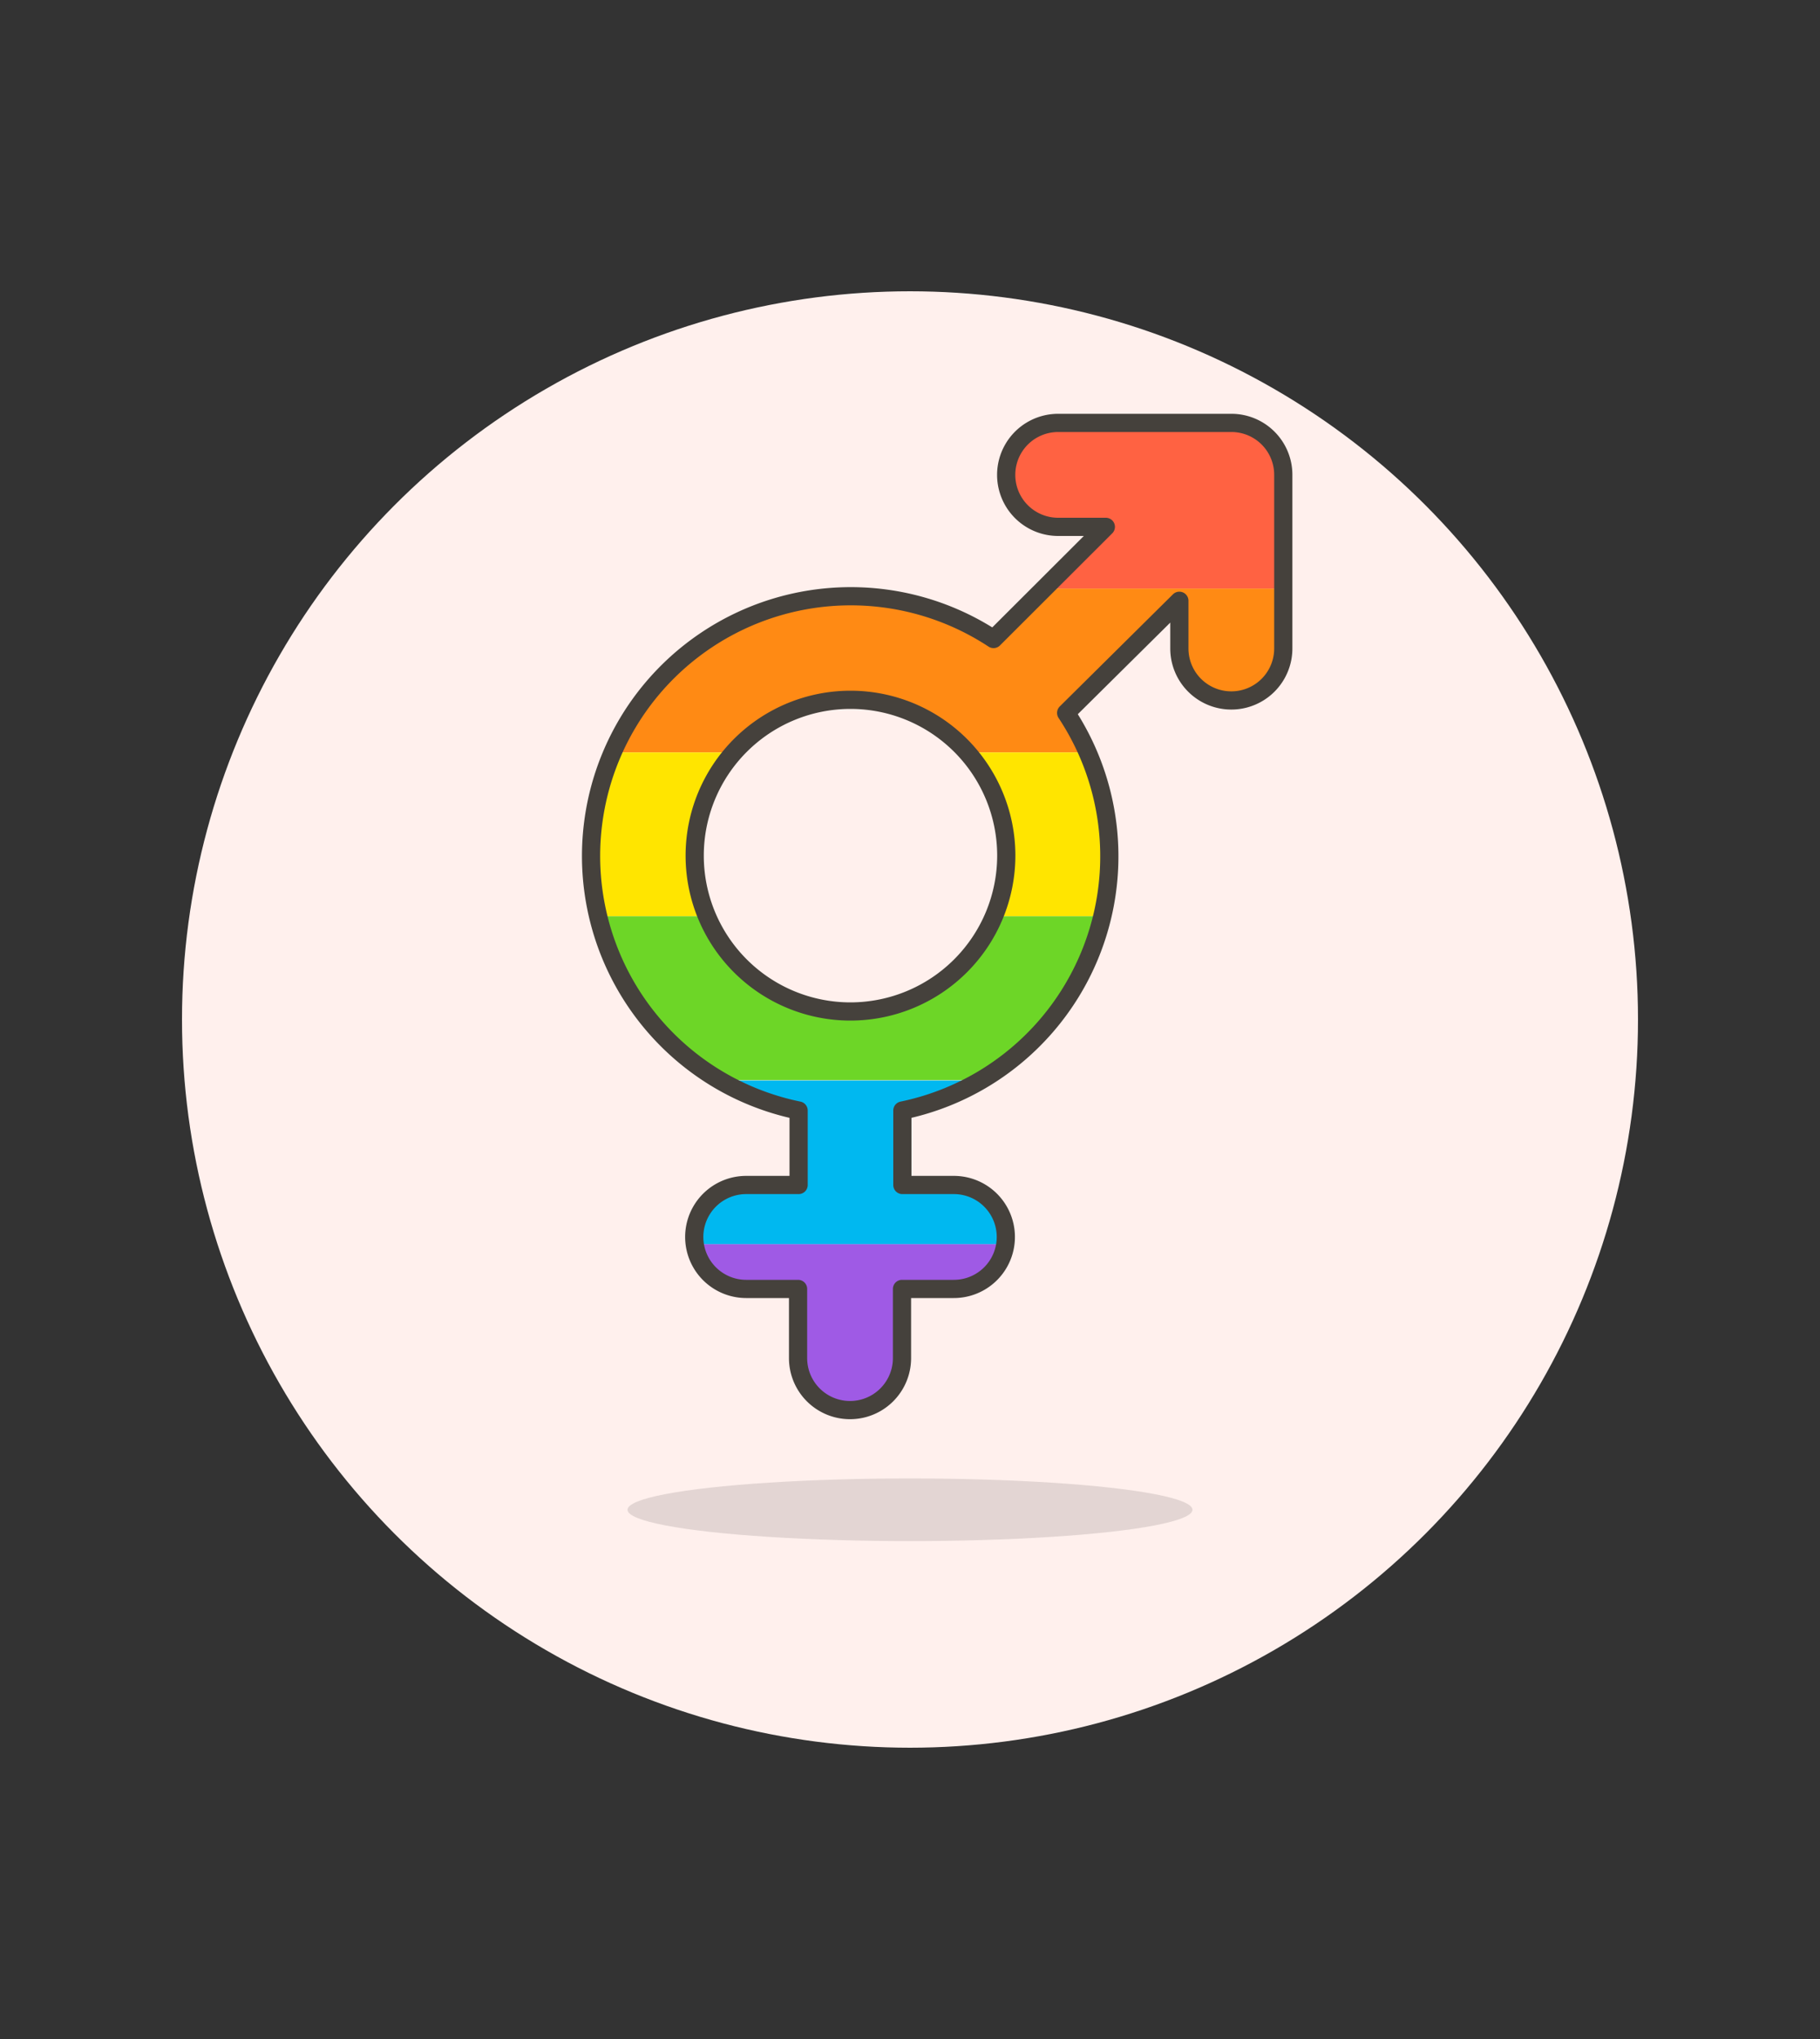 <svg id="Multicolor" xmlns="http://www.w3.org/2000/svg" viewBox="0 0 100 112"><rect x="0" y="0" width="100" height="112" fill="#333333" stroke="none"/><defs><style>.cls-1{fill:#fff0ed;}.cls-2{fill:#45413c;fill-opacity:0.15;}.cls-3{fill:#ff6242;}.cls-4{fill:#ff8a14;}.cls-5{fill:#ffe500;}.cls-6{fill:#6dd627;}.cls-7{fill:#00b8f0;}.cls-8{fill:#9f5ae5;}.cls-9{fill:none;stroke:#45413c;stroke-linecap:round;stroke-linejoin:round;}</style></defs><title>223- sign-bisexual-lgbtq-3</title><g id="Scene"><circle class="cls-1" cx="50" cy="56" r="40"/><ellipse class="cls-2" cx="50" cy="82.93" rx="15.52" ry="1.72"/><path class="cls-3" d="M67.65,23.23H58.14a2.85,2.85,0,1,0,0,5.71h2.62l-3.4,3.4H70.5V26.08A2.85,2.85,0,0,0,67.65,23.23Z"/><path class="cls-4" d="M54.59,35.1a14.27,14.27,0,0,0-21,6.23h6.69a8.55,8.55,0,0,1,12.81,0h6.68a14.26,14.26,0,0,0-1.19-2.19L64.8,33v2.62a2.85,2.85,0,1,0,5.71,0V32.33H57.37Z"/><path class="cls-5" d="M55.29,47a8.51,8.51,0,0,1-.67,3.33h6a14.27,14.27,0,0,0-.78-9H53.13A8.52,8.52,0,0,1,55.29,47Z"/><path class="cls-5" d="M38.17,47a8.52,8.52,0,0,1,2.15-5.67H33.64a14.3,14.3,0,0,0-.78,9h6A8.51,8.51,0,0,1,38.17,47Z"/><path class="cls-6" d="M46.73,55.56a8.57,8.57,0,0,1-7.88-5.23h-6a14.31,14.31,0,0,0,6.7,9H53.9a14.32,14.32,0,0,0,6.7-9h-6A8.57,8.57,0,0,1,46.73,55.56Z"/><path class="cls-7" d="M43.88,61v4.09H41a2.85,2.85,0,0,0-2.85,2.85,2.81,2.81,0,0,0,0,.41H55.26a2.81,2.81,0,0,0,0-.41,2.85,2.85,0,0,0-2.85-2.85H49.58V61a14.17,14.17,0,0,0,4.32-1.65H39.56A14.17,14.17,0,0,0,43.88,61Z"/><path class="cls-8" d="M41,70.78h2.85v3.8a2.85,2.85,0,1,0,5.71,0v-3.8h2.85a2.85,2.85,0,0,0,2.82-2.44H38.2A2.85,2.85,0,0,0,41,70.78Z"/><path class="cls-9" d="M67.65,23.23H58.14a2.85,2.85,0,1,0,0,5.71h2.62L54.59,35.1A14.27,14.27,0,1,0,43.88,61v4.09H41a2.85,2.85,0,0,0,0,5.71h2.85v3.8a2.85,2.85,0,1,0,5.71,0v-3.8h2.85a2.85,2.85,0,0,0,0-5.71H49.58V61a14.26,14.26,0,0,0,9-21.84L64.8,33v2.62a2.85,2.85,0,0,0,5.71,0V26.08A2.85,2.85,0,0,0,67.65,23.23ZM46.73,55.56A8.56,8.56,0,1,1,55.29,47,8.57,8.57,0,0,1,46.73,55.56Z"/></g></svg>